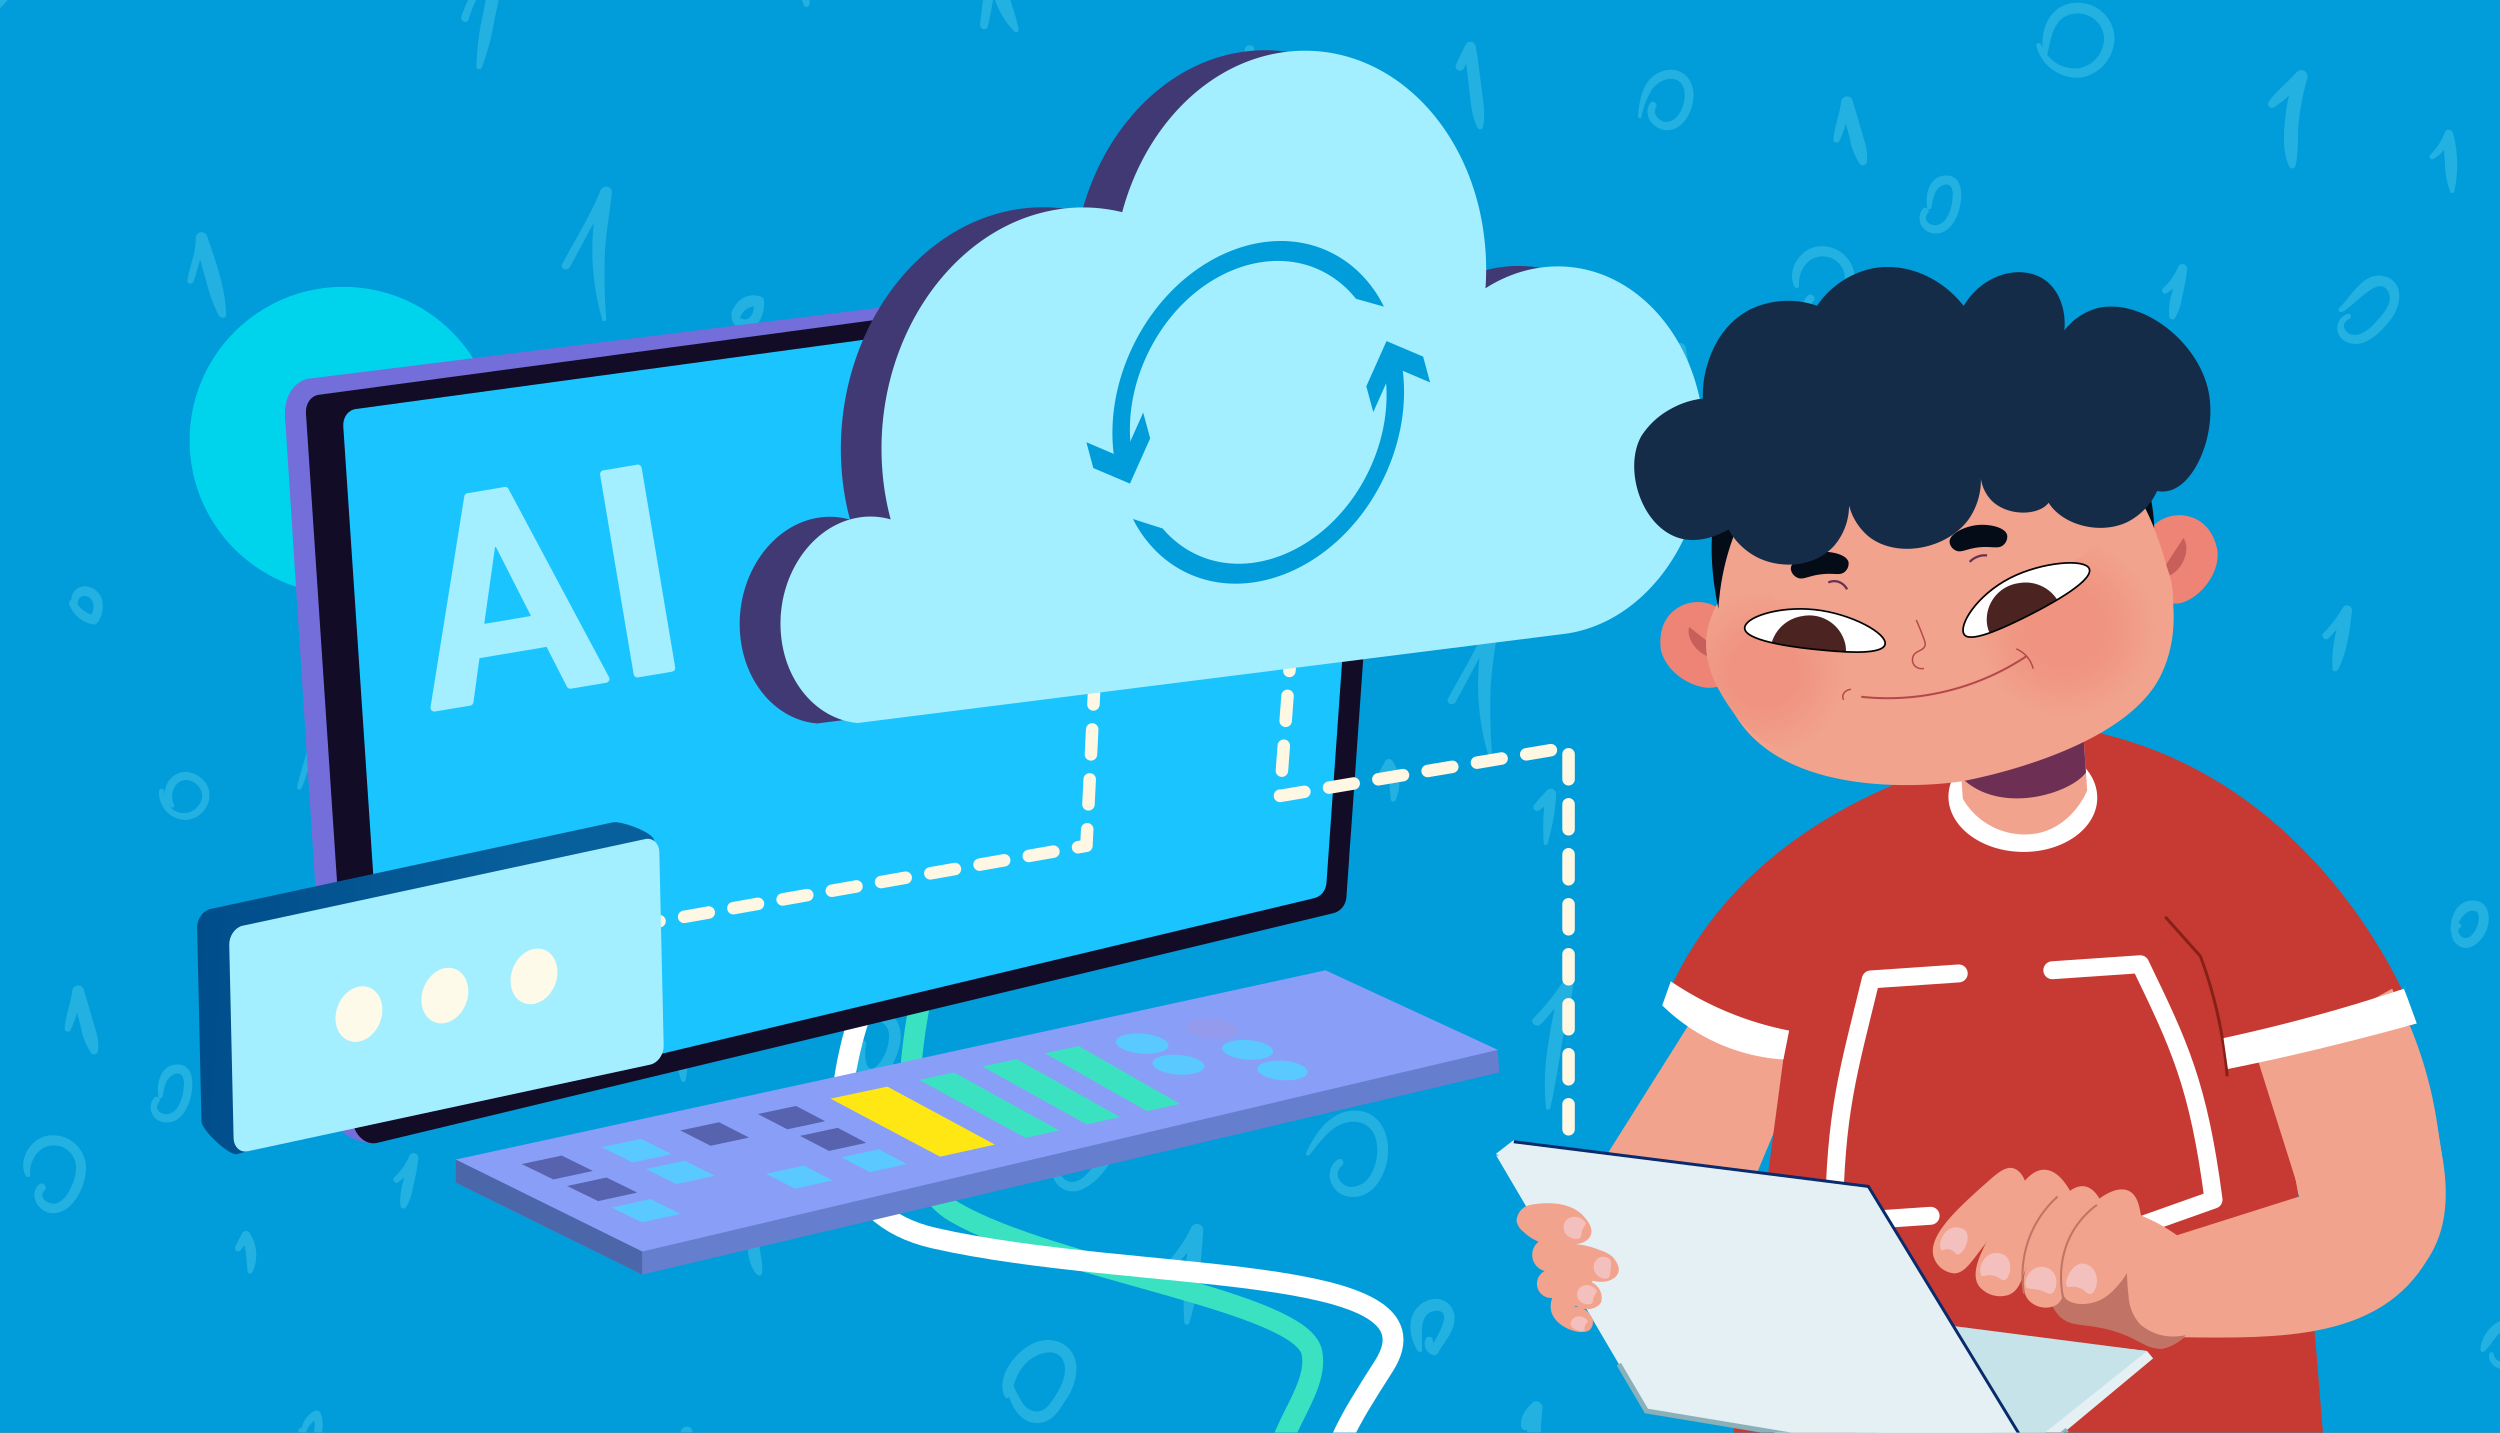 <svg width="356" height="204" fill="none" xmlns="http://www.w3.org/2000/svg"><rect width="100%" height="100%" fill="#333333" stroke="none"/><g clip-path="url(#a)"><path fill="#009DDA" d="M0 0h356v204H0z"/><g clip-path="url(#b)" fill="#B0FFFF"><g opacity=".2"><path d="M326.972 10.332c-1.245 1.448-2.828 2.603-3.908 4.178a.555.555 0 0 0-.097.36.567.567 0 0 0 .157.337c.09.09.21.143.338.158a.56.56 0 0 0 .36-.098 13.975 13.975 0 0 0 2.13-1.672 28.062 28.062 0 0 0-.585 3.72c-.195 2.048-.293 4.493.615 6.39a.474.474 0 0 0 .9-.135c.458-1.92.263-4.05.443-6.023a36.41 36.41 0 0 1 1.215-6.337.91.91 0 0 0-1.035-1.208.933.933 0 0 0-.541.33h.008zM265.065 18.628c-.412-1.47-.84-2.94-1.29-4.388-.27-.833-1.523-.555-1.605.232-.21 1.83-.953 3.57-1.088 5.408a.42.42 0 0 0 .098.263c.06.075.142.127.24.15a.524.524 0 0 0 .285-.015.462.462 0 0 0 .217-.18c.383-.81.69-1.65.93-2.505.165.652.345 1.305.518 1.95.225 1.357.72 2.647 1.463 3.802a.61.61 0 0 0 .27.18c.105.03.217.03.322 0a.541.541 0 0 0 .27-.172.553.553 0 0 0 .135-.293c.233-1.53-.352-3-.75-4.432h-.015zM140.516 115.801c-.413-1.462-.84-2.94-1.29-4.387-.27-.833-1.523-.548-1.605.232-.21 1.83-.953 3.57-1.088 5.408a.42.42 0 0 0 .098.262c.06.075.142.128.24.158a.529.529 0 0 0 .285-.015.467.467 0 0 0 .217-.18c.383-.81.69-1.65.93-2.505.165.645.345 1.297.518 1.935.225 1.357.72 2.647 1.463 3.802a.578.578 0 0 0 .262.18.58.58 0 0 0 .593-.172.53.53 0 0 0 .135-.293c.232-1.53-.353-2.992-.75-4.432l-.008.007zM-1.381-9.813a4.984 4.984 0 0 0-3.855.39 4.833 4.833 0 0 0-1.508 1.275 4.84 4.84 0 0 0-.892 1.762c-.068.278.352.353.457.12a4.28 4.28 0 0 1 2.4-2.302 4.389 4.389 0 0 1 1.673-.285c.57.015 1.132.15 1.65.382a5.017 5.017 0 0 1 2.25 6.105C.022-.288-2.709 2.232-5.124 1.414c-2.82-.967-2.512-4.53-2.872-6.87a.361.361 0 0 0-.113-.21.346.346 0 0 0-.45 0 .324.324 0 0 0-.112.21c-.578 3.023.187 7.695 3.907 8.273 3.15.495 6.323-2.415 7.096-5.288.772-2.872-.713-6.382-3.72-7.335l.007-.008zM349.338 19.01c-.143-.54-.99-.787-1.208-.142a8.754 8.754 0 0 1-2.092 3.21c-.24.277.135.757.45.577a5.78 5.78 0 0 0 1.545-1.312c0 .645.09 1.297.127 1.92.015 1.38.27 2.752.75 4.042.098.226.503.263.57 0 .608-2.737.555-5.58-.15-8.295h.008zM301.074 4.887a5.243 5.243 0 0 0-1.98-3.413 5.205 5.205 0 0 0-3.803-1.05c-3.255.315-4.643 3.435-4.425 6.368a5.037 5.037 0 0 1-.225-.465c-.15-.36-.765-.202-.668.195a5.972 5.972 0 0 0 2.415 3.48 6.005 6.005 0 0 0 4.111 1.013 5.727 5.727 0 0 0 3.45-2.19 5.726 5.726 0 0 0 1.125-3.93v-.008zm-5.018 4.815a4.903 4.903 0 0 1-2.558-.352 4.91 4.91 0 0 1-2.017-1.605.379.379 0 0 0 .082-.075c.488-2.198.833-5.22 3.585-5.678a3.757 3.757 0 0 1 2.956.653c.42.307.772.697 1.035 1.147.262.45.427.953.48 1.47a4.363 4.363 0 0 1-.953 2.88 4.35 4.35 0 0 1-2.595 1.568h-.015v-.008zM210.966 12.552c-.263-1.987-.45-4.005-.84-5.977a.827.827 0 0 0-.225-.42.782.782 0 0 0-.435-.203.77.77 0 0 0-.465.098.717.717 0 0 0-.315.352c-.443.953-.953 1.86-1.358 2.835-.315.743.833 1.193 1.155.465.098-.217.21-.442.315-.66.128 1.26.293 2.505.435 3.765.21 1.815.33 3.736 1.155 5.393a.42.42 0 0 0 .18.18.485.485 0 0 0 .255.045.455.455 0 0 0 .233-.113.44.44 0 0 0 .12-.225c.382-1.814.022-3.742-.21-5.542v.007zM304.336 70.657a.71.71 0 0 0-.112-.457.762.762 0 0 0-.36-.308.784.784 0 0 0-.473-.03.78.78 0 0 0-.397.255c-.653.653-1.26 1.35-1.83 2.07a.528.528 0 0 0-.105.353.49.49 0 0 0 .157.33.519.519 0 0 0 .69.037c.248-.165.488-.352.72-.532a36.178 36.178 0 0 0-.067 5.257c.007.06.037.12.09.158a.363.363 0 0 0 .165.075c.06 0 .12 0 .18-.038a.304.304 0 0 0 .12-.135 32.94 32.94 0 0 0 1.237-7.035h-.015zM221.609 113.139a.71.71 0 0 0-.113-.458.756.756 0 0 0-.36-.307.777.777 0 0 0-.472-.03.775.775 0 0 0-.398.255 22.461 22.461 0 0 0-1.822 2.062.51.51 0 0 0-.09.345c.007.12.067.233.15.323.09.082.202.142.322.15a.52.52 0 0 0 .345-.098c.248-.165.488-.352.72-.532a35.204 35.204 0 0 0-.06 5.257.276.276 0 0 0 .248.24c.06 0 .12 0 .18-.037a.306.306 0 0 0 .12-.135 33.432 33.432 0 0 0 1.23-7.035zM346.578 164.395c-.09-.982-.428-1.927-.518-2.917 0-1.058.098-2.108.3-3.143a.665.665 0 0 0-.097-.397.678.678 0 0 0-.315-.263.714.714 0 0 0-.413-.03.67.67 0 0 0-.345.225c-.15.21-.277.435-.382.675a8.717 8.717 0 0 1-2.805 2.505c-.48.293 0 1.103.502.833a9.303 9.303 0 0 0 1.845-1.305 4.802 4.802 0 0 0 .338 2.272c.292.72.75 1.358 1.335 1.868.052.037.12.052.187.052a.327.327 0 0 0 .188-.052.312.312 0 0 0 .135-.143.332.332 0 0 0 .037-.187l.008.007zM153.281 194.532c-.337-3.345-3.622-4.568-6.45-3.09-2.347 1.23-5.017 4.635-3.772 7.417.03.06.075.113.127.15a.41.41 0 0 0 .18.068c.068 0 .135 0 .195-.03a.414.414 0 0 0 .158-.12c.645 2.212 2.452 4.29 4.92 3.577 1.5-.427 2.385-1.95 3.142-3.187a7.845 7.845 0 0 0 1.5-4.8v.015zm-3.922 5.542c-1.08 1.343-2.663 1.17-3.675-.172a17.822 17.822 0 0 1-1.35-2.543 7.7 7.7 0 0 1 1.725-3.225c1.582-1.597 5.092-2.7 5.565.465.24 1.92-1.155 4.035-2.265 5.475zM287.378 48.899a.564.564 0 0 0-.255-.18c-.097-.038-.202-.053-.307-.038a.607.607 0 0 0-.473.367c-.337.623-.697 1.246-.982 1.898a.498.498 0 0 0-.015.33.495.495 0 0 0 .21.255c.097.053.21.075.322.053a.466.466 0 0 0 .278-.18c.165-.218.33-.443.487-.668.113.383.195.773.248 1.17.12.833.12 1.673.24 2.558a.345.345 0 0 0 .112.195c.06.052.128.082.203.097.075.008.157 0 .225-.045a.416.416 0 0 0 .157-.165c.42-.9.593-1.89.518-2.88a5.769 5.769 0 0 0-.968-2.76V48.9zM198.245 108.293a.595.595 0 0 0-.247-.18.619.619 0 0 0-.308-.03.575.575 0 0 0-.285.12.638.638 0 0 0-.187.24c-.338.623-.698 1.245-.99 1.898a.468.468 0 0 0-.038.36c.038.12.12.225.233.285.112.06.24.075.36.038a.488.488 0 0 0 .285-.233c.18-.217.337-.442.495-.668.112.383.195.773.247 1.171.12.832.113 1.71.24 2.557.015.075.053.15.105.203.053.052.128.09.203.097.075.008.157 0 .225-.045a.338.338 0 0 0 .15-.172c.412-.9.585-1.898.502-2.888a5.68 5.68 0 0 0-.99-2.753zM277.125 24.995c-2.37 0-3.022 2.655-2.692 4.56.037.27.48.36.562.068.248-.885.278-1.935.915-2.678.405-.457 1.29-1.035 1.883-.39.262.458.352.998.24 1.523a6.053 6.053 0 0 1-.893 3.067c-.157.24-.367.45-.615.6-.24.158-.517.263-.802.308-.99.128-2.01-.787-1.178-1.747.39-.458-.352-1.006-.742-.563a2.188 2.188 0 0 0-.443 1.02 2.12 2.12 0 0 0 .128 1.103c.135.352.367.66.66.892.292.233.645.39 1.02.45 2.46.39 3.66-2.22 3.997-4.177.278-1.613.165-4.05-2.032-4.043l-.008.007zM241.154 13.512c0-2.437-1.935-4.177-4.365-3.39-2.745.833-3.345 3.923-3.54 6.428 0 .27.413.412.488.127.255-1.417.78-2.775 1.552-3.997.788-1.043 2.565-2.018 3.818-1.08 1.245.937.832 3.345.075 4.485a2.358 2.358 0 0 1-2.055 1.29c-.885-.12-1.868-1.177-1.32-2.07.33-.54-.443-1.148-.84-.6-1.088 1.673.427 3.758 2.295 3.825 2.557.09 3.9-2.903 3.892-5.025v.007zM339.76 39.418c-3.053-1.02-4.905 2.738-6.63 4.418a.333.333 0 0 0-.09.45.324.324 0 0 0 .195.15.35.35 0 0 0 .247-.022c1.635-.563 5.468-5.85 6.69-2.633.57 1.53-.93 3.068-1.882 4.088a5.868 5.868 0 0 1-1.995 1.612 2.35 2.35 0 0 1-1.748.075c-1.042-.825-1.042-1.545 0-2.152.39-.128.21-.833-.202-.705a2.072 2.072 0 0 0-1.035.667c-.27.323-.435.72-.48 1.133-.045.42.037.84.24 1.207.202.368.502.675.877.863 2.55 1.47 5.153-1.32 6.54-3.15 1.388-1.83 1.973-5.078-.727-6.016v.015zM293.041 105.226c-3.053-1.02-4.905 2.737-6.645 4.417a.392.392 0 0 0-.135.21.362.362 0 0 0 .045.248.325.325 0 0 0 .195.15.351.351 0 0 0 .247-.023c1.673-.562 5.483-5.85 6.69-2.632.57 1.53-.93 3.067-1.882 4.088a6.036 6.036 0 0 1-1.995 1.612 2.344 2.344 0 0 1-1.748.075c-1.042-.832-1.042-1.552 0-2.152.398-.128.203-.796-.202-.706a2.073 2.073 0 0 0-1.035.668c-.27.323-.443.72-.48 1.133-.045.42.037.84.24 1.207.202.368.502.675.877.87 2.55 1.47 5.145-1.32 6.54-3.15 1.395-1.83 1.996-5.108-.72-6.015h.008zM311.439 38.33a.662.662 0 0 0-.12-.442.704.704 0 0 0-.375-.262.663.663 0 0 0-.45.045.641.641 0 0 0-.315.33 8.948 8.948 0 0 1-2.138 3.022c-.405.39.083 1.05.555.705.293-.21.57-.435.84-.682-.045.172-.075.352-.112.517a8.954 8.954 0 0 0-.413 3.563.43.43 0 0 0 .113.225c.06.06.135.105.217.128a.437.437 0 0 0 .458-.15 8.049 8.049 0 0 0 1.027-3.06c.338-1.29.578-2.61.72-3.938h-.007zM334.922 86.955a.73.73 0 0 0-.135-.465.693.693 0 0 0-.397-.27.756.756 0 0 0-.48.045.72.72 0 0 0-.338.345 18.465 18.465 0 0 1-2.745 3.585c-.382.428.308 1.11.72.713.413-.398.833-.833 1.193-1.26a18.007 18.007 0 0 0-.593 5.588c0 .45.623.427.788.097 1.297-2.438 1.695-5.715 1.987-8.385v.007zM114.933-5.71c-.308-2.258-.578-4.523-1.02-6.751a.83.83 0 0 0-.713-.608.82.82 0 0 0-.48.083.846.846 0 0 0-.352.337c-.84 1.845-2.4 3.346-3.293 5.25a.355.355 0 0 0-.007.263.4.4 0 0 0 .165.203c.075.045.172.06.255.037a.33.33 0 0 0 .217-.142 32.951 32.951 0 0 1 2.753-3.683c.187 1.77.442 3.54.675 5.303a21.6 21.6 0 0 0 1.335 6.157c.037.083.097.15.18.195a.4.4 0 0 0 .262.045.39.39 0 0 0 .233-.12.486.486 0 0 0 .12-.24 21.925 21.925 0 0 0-.345-6.337l.015.007zM264.112 39.418a4.658 4.658 0 0 0-1.83-3.39 4.622 4.622 0 0 0-1.777-.84 4.728 4.728 0 0 0-1.973-.037c-2.347.525-4.102 3.345-3.015 5.655.143.285.668.27.668-.098a4.12 4.12 0 0 1 .292-1.95 4.152 4.152 0 0 1 1.155-1.597 3.187 3.187 0 0 1 2.31-.63 3.13 3.13 0 0 1 2.085 1.177c1.23 1.493.585 3.66-.247 5.19a3.97 3.97 0 0 1-1.673 1.8c-1.012.443-3.03-.63-1.83-1.86.435-.45-.337-1.222-.832-.78-1.673 1.59.052 4.26 2.182 4.103 2.948-.24 4.613-4.305 4.493-6.735l-.008-.008zM66.166 58.401a4.66 4.66 0 0 0-1.83-3.39 4.624 4.624 0 0 0-1.777-.84 4.725 4.725 0 0 0-1.973-.037c-2.348.525-4.103 3.345-3.015 5.655.142.285.667.27.667-.097a4.119 4.119 0 0 1 .293-1.95 4.208 4.208 0 0 1 1.155-1.598 3.149 3.149 0 0 1 4.388.555c1.23 1.492.585 3.653-.248 5.183a3.983 3.983 0 0 1-1.672 1.807c-1.013.435-3.03-.637-1.83-1.875.434-.45-.346-1.215-.795-.765-1.673 1.59.052 4.26 2.182 4.095 2.903-.217 4.568-4.275 4.448-6.735l.007-.008zM29.73 112.411c-.578-1.935-3.03-3.18-4.83-2.047-.503.33-.9.795-1.148 1.342a3.19 3.19 0 0 0-.262 1.748 3.065 3.065 0 0 1-.083-.698c0-.487-.75-.585-.757-.082a3.874 3.874 0 0 0 1.005 2.827c.345.383.765.683 1.23.9.465.218.975.338 1.485.353a3.567 3.567 0 0 0 2.715-1.373c.322-.412.547-.9.66-1.41a3.648 3.648 0 0 0-.008-1.56h-.007zm-3.195 3.345a2.527 2.527 0 0 1-2.445-1.057c.082.09.172.165.27.24.052.037.112.06.172.06.06 0 .12-.023.173-.06a.294.294 0 0 0 .097-.15.298.298 0 0 0-.015-.18 2.668 2.668 0 0 1-.24-1.613c.09-.547.353-1.057.743-1.455 1.087-1.005 2.827-.24 3.345 1.02.577 1.44-.668 2.97-2.063 3.21l-.022-.015h-.015zM145.061 4.175c-.39-2.018-1.2-3.938-1.672-5.926a32.685 32.685 0 0 1-.84-6.21c-.06-1.05-1.89-1.042-1.883 0v1.275c-.12 3.42-.788 6.825-1.103 10.223-.06.6.923.923 1.088.278.353-1.486.638-2.993.833-4.516a11.888 11.888 0 0 0 2.985 5.213c.232.233.645-.052.585-.345l.007.008zM274.838 91.028a2.476 2.476 0 0 0-1.343-.03 2.486 2.486 0 0 0-1.162.667c-1.005 1.05-.728 2.738-1.793 3.735-.285.27 0 .833.375.623.098-.045.195-.097.285-.157-.42 1.732-.562 4.515 1.673 5.01 2.505.592 3.87-2.655 4.395-4.523.592-2.115.015-4.74-2.423-5.34l-.007.015zm-.788 8.003c-1.807 1.447-1.672-2.108-1.507-3.023.112-.503-.308-.743-.705-.698.24-.345.45-.705.607-1.095.353-.735.72-1.785 1.733-1.672.465.112.877.375 1.17.742.292.375.45.833.45 1.313a6.3 6.3 0 0 1-1.755 4.425l.007.008zM192.418 32.728a.496.496 0 0 0-.285-.172.5.5 0 0 0-.33.03.486.486 0 0 0-.248.225.552.552 0 0 0-.067.33 3.37 3.37 0 0 1-.51 1.852c-.248.42.315.833.615.465.172-.247.322-.502.45-.78.157.585.262 1.178.337 1.77a.336.336 0 0 0 .105.188c.053.052.12.082.195.09.075.007.15 0 .21-.045a.321.321 0 0 0 .143-.158c.21-.637.262-1.312.15-1.972a4.186 4.186 0 0 0-.773-1.823h.008zM91.382 115.044c.052-2.708-.608-5.34-.833-8.041a81.57 81.57 0 0 1-.075-8.88c0-1.17-1.807-1.395-1.83-.21-.127.758-.21 1.53-.27 2.303a34.7 34.7 0 0 1-2.46 6.847c-.36.833.9 1.313 1.268.518.42-.975.787-1.973 1.102-2.985 0 .72.068 1.417.12 2.122.218 2.896.488 5.918 1.898 8.491.247.42 1.065.442 1.08-.165zM32.175 44.819c0-3.63-1.462-7.613-2.625-11.033a.827.827 0 0 0-.33-.555.854.854 0 0 0-1.185.172.822.822 0 0 0-.157.63c0 1.995-.886 3.968-1.208 5.94a.42.42 0 0 0 .097.263c.06.075.143.127.24.15a.524.524 0 0 0 .285-.015.465.465 0 0 0 .218-.18c.405-1.028.667-2.138.99-3.225.262.982.525 1.965.84 2.932a22.067 22.067 0 0 0 1.823 5.063c.247.375 1.027.428 1.02-.142h-.008zM71.784-5.29a.674.674 0 0 0-.098-.42.719.719 0 0 0-.33-.286.719.719 0 0 0-.435-.03.737.737 0 0 0-.367.233A22.617 22.617 0 0 0 65.7 2.36c-.202.675.84 1.095 1.02.42a17.09 17.09 0 0 1 3.038-5.85c-.345 1.56-.593 3.164-.9 4.71a39.541 39.541 0 0 0-1.02 7.785.392.392 0 0 0 .075.27.395.395 0 0 0 .232.157.4.4 0 0 0 .465-.232 37.165 37.165 0 0 0 1.86-7.125 59.633 59.633 0 0 0 1.32-7.786h-.007zM86.334 45.501a79.92 79.92 0 0 1-.202-9.285c.135-2.97.675-5.85 1.005-8.776a.863.863 0 0 0-.158-.54.803.803 0 0 0-.465-.315.857.857 0 0 0-.562.053.867.867 0 0 0-.405.397c-1.478 3.645-3.638 7.096-5.49 10.56-.368.676.727 1.096 1.095.443 1.147-2.062 2.235-4.177 3.405-6.307-.503 4.65-.09 9.36 1.222 13.853.03.052.075.105.128.127.052.03.12.038.18.03a.29.29 0 0 0 .165-.082.268.268 0 0 0 .082-.165v.007zM14.542 85.418a2.718 2.718 0 0 0-2.175-1.913 1.951 1.951 0 0 0-1.26.248c-.375.225-.668.57-.825.982-.075.21-.113.435-.12.66a.602.602 0 0 0-.278.285.557.557 0 0 0-.03.398 4.566 4.566 0 0 0 1.335 1.875c.6.495 1.32.832 2.085.967a.623.623 0 0 0 .593-.255c.345-.457.585-.982.697-1.545a3.918 3.918 0 0 0-.03-1.695l.008-.007zm-2.033-.45c1.005.495.93 1.672.518 2.55a3.914 3.914 0 0 1-1.898-1.35 1.013 1.013 0 0 1-.03-.578c.053-.187.158-.36.308-.495.15-.127.337-.21.532-.232a.945.945 0 0 1 .57.112v-.007zM45.623 201.177a.602.602 0 0 0-.315-.293.606.606 0 0 0-.428 0 3.433 3.433 0 0 0-1.905 2.453.42.42 0 0 0-.285.052.4.4 0 0 0-.18.233 3.178 3.178 0 0 0 1.17 3.12c.098.075.21.113.338.113.127 0 .24-.038.337-.113a5.247 5.247 0 0 0 1.463-2.603 5.302 5.302 0 0 0-.18-2.977l-.015.015zm-1.673 4.38a2.195 2.195 0 0 1-.502-.75v-.067c.03-.481.165-.946.39-1.366.225-.42.532-.795.915-1.087.105.57.082 1.155-.053 1.725a4.047 4.047 0 0 1-.75 1.553v-.008zM177.26 7.01c0 .135-.06.277-.09.412a9.324 9.324 0 0 1-3.45 4.665c-.315.24 0 .833.367.615a9.42 9.42 0 0 0 2.445-2.077 31.842 31.842 0 0 0-.487 4.77c0 .292.412.442.525.135a41.581 41.581 0 0 0 2.032-8.355c.143-.87-1.185-1.013-1.35-.158l.008-.007zM44.513 73.717c-4.478-1.387-7.193 6.63-3.038 8.13 0 .015 0 .03.015.045.008.015.023.023.038.03 2.123.96 3.93-.93 4.523-2.82.592-1.89.862-4.642-1.538-5.392v.007zm1.005 4.845c-.322 1.725-1.538 3.788-3.495 3.345a.28.28 0 0 0 .09-.097.247.247 0 0 0 .03-.128.353.353 0 0 0-.03-.127.28.28 0 0 0-.09-.098c-1.89-1.77-1.628-6.495 1.537-6.682 2.243-.165 2.25 2.25 1.958 3.795v-.008zM180.942 95.64c-4.47-1.387-7.185 6.631-3.03 8.131v.045c.008.015.023.022.038.03 2.122.96 3.93-.93 4.53-2.828.6-1.897.855-4.635-1.545-5.385l.007.008zm1.013 4.838c-.33 1.718-1.545 3.788-3.495 3.345a.255.255 0 0 0 .12-.225.248.248 0 0 0-.03-.127.292.292 0 0 0-.09-.098c-1.898-1.77-1.635-6.495 1.537-6.683 2.235-.157 2.25 2.258 1.98 3.796h-.022v-.008zM47.303 116.836c-.42-1.86-1.005-3.675-1.395-5.542a32.698 32.698 0 0 1-.638-5.731c0-.75-1.162-.66-1.282 0-.36 2.205-1.23 4.328-1.673 6.526-.075.36.488.487.623.157.45-1.065.795-2.175 1.147-3.278a16.445 16.445 0 0 0 2.708 8.071.28.28 0 0 0 .15.09c.06.015.12.007.18-.015a.283.283 0 0 0 .135-.113.345.345 0 0 0 .045-.172v.007zM81.684 126.549c-.42-1.853-1.005-3.675-1.402-5.543a32.687 32.687 0 0 1-.638-5.73c0-.75-1.162-.66-1.267 0-.36 2.205-1.238 4.32-1.673 6.518-.075.36.48.487.623.157.442-1.065.787-2.175 1.14-3.27a16.468 16.468 0 0 0 2.707 8.063.293.293 0 0 0 .473-.022.287.287 0 0 0 .045-.173h-.008z"/></g><g opacity=".2"><path d="M258.082 201.469c-1.245 1.448-2.827 2.603-3.907 4.178a.562.562 0 0 0-.098.36.568.568 0 0 0 .158.338c.09.09.21.142.337.157a.554.554 0 0 0 .36-.097 13.991 13.991 0 0 0 2.13-1.673 28.418 28.418 0 0 0-.585 3.72c-.195 2.048-.292 4.493.615 6.39.045.09.113.173.203.218.09.045.195.067.292.052a.465.465 0 0 0 .27-.135.465.465 0 0 0 .135-.27c.458-1.92.263-4.05.443-6.022a36.405 36.405 0 0 1 1.215-6.338.91.91 0 0 0-1.035-1.208.933.933 0 0 0-.54.33h.007zM193.453 158.178c-3.705-.368-6.105 2.992-7.433 5.955a.317.317 0 0 0-.03.218.285.285 0 0 0 .135.172.312.312 0 0 0 .218.03.278.278 0 0 0 .172-.135c1.29-1.56 2.513-3.443 4.41-4.29 2.13-.945 4.425-.225 5.018 2.167a6.864 6.864 0 0 1-.795 5.056c-.27.487-.66.892-1.133 1.185a3.315 3.315 0 0 1-1.56.487c-1.545 0-2.767-1.912-1.32-3.067a.518.518 0 0 0 .165-.353.535.535 0 0 0-.112-.367.54.54 0 0 0-.33-.195.471.471 0 0 0-.375.082c-2.153 1.59-1.005 4.853 1.485 5.265 3.307.555 5.235-2.722 5.632-5.542.398-2.821-.802-6.346-4.132-6.668h-.015zM99.835 208.047c-.413-1.47-.84-2.94-1.29-4.388-.27-.832-1.523-.555-1.605.233-.21 1.83-.953 3.57-1.088 5.408a.42.42 0 0 0 .098.262c.06.075.142.128.24.15a.52.52 0 0 0 .285-.015.459.459 0 0 0 .217-.18c.383-.81.69-1.65.93-2.505.165.653.345 1.305.518 1.95a10.06 10.06 0 0 0 1.462 3.803.622.622 0 0 0 .27.18.59.59 0 0 0 .323 0 .543.543 0 0 0 .27-.173.55.55 0 0 0 .135-.292c.232-1.53-.353-3-.75-4.433h-.015zM124.751 52.094a4.984 4.984 0 0 0-3.856.39 4.825 4.825 0 0 0-1.507 1.275 4.84 4.84 0 0 0-.893 1.763c-.067.277.353.352.458.12.225-.526.555-.998.967-1.396.413-.397.9-.705 1.433-.907a4.393 4.393 0 0 1 1.673-.285c.57.015 1.132.15 1.65.382a5.012 5.012 0 0 1 2.25 6.105c-.773 2.078-3.503 4.598-5.918 3.78-2.82-.967-2.513-4.53-2.873-6.87a.36.36 0 0 0-.112-.21.347.347 0 0 0-.45 0 .327.327 0 0 0-.113.21c-.577 3.023.188 7.696 3.908 8.273 3.15.495 6.323-2.415 7.095-5.287.773-2.873-.712-6.383-3.72-7.336l.008-.007zM219.434 207.275c-.12-2.25-.038-4.516.232-6.751.075-.69-.84-1.35-1.425-.795-1.012.983-1.8 1.965-1.62 3.45.015.09.053.173.113.24a.584.584 0 0 0 .472.233c.09 0 .18-.023.263-.06-.33 3.383-.128 7.133 1.672 9.765.045.053.105.09.165.113a.32.32 0 0 0 .203 0 .323.323 0 0 0 .172-.105.414.414 0 0 0 .09-.18 32.39 32.39 0 0 0-.33-5.91h-.007zM108.153 177.341c-.113-1.673.315-3.203.337-4.823 0-.585-.84-.907-1.065-.277v.06c-.195.382-.352.78-.48 1.185-.54 1.237-1.192 2.437-1.8 3.645-.187.36.383.578.57.233l.773-1.403c-.173 2.108.165 4.335 1.305 5.543.052.06.12.105.187.127a.402.402 0 0 0 .233 0 .42.42 0 0 0 .292-.337c.188-1.305-.27-2.648-.352-3.96v.007zM352.045 128.222c-2.265.067-3.187 2.437-3.06 4.402 0 .045.008.083.03.12a.259.259 0 0 0 .09.09c0 .36.09.72.255 1.035.173.315.42.593.72.788 1.74 1.102 3.488-.833 4.05-2.333.638-1.732.218-4.17-2.085-4.102zm.833 3.292c-.218.788-.758 1.898-1.673 2.063-.727.135-1.605-1.058-.832-1.53.3-.188.037-.6-.263-.563a3.11 3.11 0 0 1 1.163-1.53 1.314 1.314 0 0 1 1.395-.12c.457.36.315 1.185.195 1.673h.015v.007zM256.605 124.989c-3.053-1.02-4.905 2.738-6.645 4.418a.385.385 0 0 0-.135.21.36.36 0 0 0 .045.247.322.322 0 0 0 .195.15.35.35 0 0 0 .247-.022c1.673-.563 5.483-5.851 6.69-2.633.57 1.53-.93 3.068-1.882 4.088a6.036 6.036 0 0 1-1.995 1.612 2.344 2.344 0 0 1-1.748.075c-1.042-.832-1.042-1.552 0-2.152.398-.128.203-.795-.202-.705a2.071 2.071 0 0 0-1.035.667c-.27.323-.443.72-.48 1.133-.045.42.037.84.24 1.207.202.368.502.675.877.87 2.55 1.47 5.145-1.32 6.54-3.15 1.395-1.83 1.995-5.107-.72-6.015h.008zM241.064 56.197c-.307-2.258-.577-4.523-1.02-6.75a.836.836 0 0 0-.712-.608.82.82 0 0 0-.48.082.854.854 0 0 0-.353.338c-.84 1.845-2.4 3.345-3.292 5.25a.35.35 0 0 0-.008.263.4.4 0 0 0 .165.202.34.34 0 0 0 .255.038.334.334 0 0 0 .218-.143 32.824 32.824 0 0 1 2.752-3.683c.188 1.77.443 3.54.675 5.303a21.667 21.667 0 0 0 1.335 6.158.417.417 0 0 0 .443.24.388.388 0 0 0 .232-.12.487.487 0 0 0 .12-.24 21.925 21.925 0 0 0-.345-6.338l.015.008zM159.237 159.79c-.938-3.135-4.875-3.907-7.531-2.422-3.21 1.807-3.615 6.165-1.822 9.105a2.546 2.546 0 0 0 .442 1.875 2.942 2.942 0 0 0 3.796.983c3.075-1.313 6.09-6.241 5.107-9.541h.008zm-2.835 5.303c-.54.885-1.2 1.68-1.958 2.385-.255.27-.562.488-.908.63-.345.143-.712.21-1.087.203-.743-.09-2.175-1.253-1.035-2.138a.583.583 0 0 0 .097-.817.603.603 0 0 0-.39-.218.587.587 0 0 0-.427.12l-.098.068a7.561 7.561 0 0 1 .705-5.176 3.957 3.957 0 0 1 2.228-1.687 3.98 3.98 0 0 1 2.79.187c2.648 1.365 1.275 4.605.083 6.443zM171.35 175.248a.924.924 0 0 0-.165-.592.945.945 0 0 0-.51-.353.922.922 0 0 0-.615.06.924.924 0 0 0-.436.443 18.734 18.734 0 0 1-2.902 4.403c-.413.502.352 1.275.832.832a22.787 22.787 0 0 0 1.523-1.672c-.51 3.3-.653 6.637-.428 9.967.015.075.053.15.105.203.053.052.128.09.203.097.075.008.157 0 .225-.045a.374.374 0 0 0 .15-.172c1.328-4.155 1.733-8.888 2.01-13.178l.008.007zM192.298 120.309a4.66 4.66 0 0 0-1.83-3.39 4.626 4.626 0 0 0-1.778-.84 4.732 4.732 0 0 0-1.972-.038c-2.348.525-4.103 3.345-3.016 5.655.143.285.668.27.668-.097a4.118 4.118 0 0 1 .293-1.95 4.21 4.21 0 0 1 1.155-1.598 3.15 3.15 0 0 1 4.387.555c1.23 1.493.585 3.653-.247 5.183a3.991 3.991 0 0 1-1.673 1.808c-1.012.435-3.03-.638-1.83-1.876.435-.45-.345-1.215-.795-.765-1.673 1.591.053 4.261 2.183 4.096 2.902-.218 4.567-4.276 4.447-6.736l.008-.007zM207.126 187.721a2.677 2.677 0 0 0-.675-1.867 2.717 2.717 0 0 0-1.778-.893 3.644 3.644 0 0 0-1.95.495 3.677 3.677 0 0 0-1.395 1.455c-.892 1.673-.427 3.818.503 5.393.157.27.66.293.675-.097.067-1.673-.653-5.348 1.935-5.536 2.362-.165.66 2.88-.293 4.561l-.12-.225a.5.5 0 0 0-.037-.375.54.54 0 0 0-.278-.255.532.532 0 0 0-.66.232c-.105.21-.165.443-.18.683-.007.24.03.472.12.697.09.218.225.42.398.585a1.6 1.6 0 0 0 .6.368c.157.067.33.067.487 0a.625.625 0 0 0 .345-.345c.833-1.59 2.318-2.933 2.295-4.883l.008.007zM239.527 169.398a34.304 34.304 0 0 1-6.375 7.936c-.57.54.172 1.522.78.975 1.252-1.163 2.4-2.386 3.51-3.638a22.136 22.136 0 0 0-.833 9.368c.06.375.675.502.788.09.6-2.205.937-4.485 1.477-6.683.608-2.505 1.47-4.898 2.303-7.343a.93.93 0 0 0-.045-.637.89.89 0 0 0-.458-.45.908.908 0 0 0-.645-.03.881.881 0 0 0-.495.405l-.007.007zM158.307 106.733c0-3.63-1.463-7.612-2.625-11.033a.827.827 0 0 0-.33-.555.854.854 0 0 0-1.185.173.824.824 0 0 0-.158.63c0 1.995-.885 3.968-1.207 5.94a.42.42 0 0 0 .097.263c.06.075.143.127.24.15a.528.528 0 0 0 .285-.015.474.474 0 0 0 .218-.18c.405-1.028.667-2.138.99-3.225.262.982.525 1.965.84 2.932a22.047 22.047 0 0 0 1.822 5.063c.248.375 1.028.427 1.02-.143h-.007zM360.491 189.784c-.353-1.598-2.22-2.265-3.683-1.98a5.007 5.007 0 0 0-3.6 4.335.296.296 0 0 0 .037.195c.03.06.075.113.135.143a.44.44 0 0 0 .195.045c.068 0 .135-.03.188-.075 1.335-1.11 2.325-4.178 4.613-3.128 1.395.637.51 2.198-.098 3.135-.315.6-.817 1.08-1.425 1.373a1.16 1.16 0 0 1-.555.097 1.236 1.236 0 0 1-.54-.15 1.24 1.24 0 0 1-.638-.885.327.327 0 0 0-.097-.232.347.347 0 0 0-.24-.098.33.33 0 0 0-.33.33c-.15 1.523 1.538 2.438 2.895 2.018 1.733-.533 3.555-3.308 3.165-5.123h-.022zM222.599 139.742a32.935 32.935 0 0 1-4.245 5.265c-.585.63.487 1.41 1.065.833.577-.578 1.327-1.47 1.965-2.22-.398 1.74-.675 3.525-.945 5.22a33.228 33.228 0 0 0-.27 8.963c.037.352.51.292.585 0 .667-2.91 1.132-5.851 1.59-8.768.457-2.918 1.282-5.798 1.672-8.715.075-.743-1.012-1.268-1.425-.585l.008.007zM326.732 173.471a92.727 92.727 0 0 1-4.5 8.205c-.353.615.705 1.223 1.08.615.277-.435.547-.885.84-1.327-.225.9-.435 1.807-.623 2.707a29.013 29.013 0 0 0-.495 10.546.377.377 0 0 0 .383.322c.097 0 .18-.03.247-.09a.396.396 0 0 0 .128-.232c.712-3.3 1.095-6.683 1.763-9.976a84.86 84.86 0 0 1 2.917-10.028.94.94 0 0 0 .008-.727.962.962 0 0 0-.51-.518.943.943 0 0 0-1.245.503h.007zM197.915 56.616a.673.673 0 0 0-.097-.42.719.719 0 0 0-.33-.285.719.719 0 0 0-.435-.03.739.739 0 0 0-.368.233 22.616 22.616 0 0 0-4.852 8.153c-.203.675.84 1.095 1.02.42a17.082 17.082 0 0 1 3.037-5.85c-.345 1.56-.592 3.165-.9 4.71a39.586 39.586 0 0 0-1.02 7.785.395.395 0 0 0 .075.27.397.397 0 0 0 .233.157.398.398 0 0 0 .465-.232 37.209 37.209 0 0 0 1.86-7.125 59.633 59.633 0 0 0 1.32-7.786h-.008zM212.466 107.408a79.91 79.91 0 0 1-.203-9.285c.135-2.97.675-5.85 1.005-8.775a.862.862 0 0 0-.157-.54.806.806 0 0 0-.465-.315.859.859 0 0 0-.563.052.867.867 0 0 0-.405.398c-1.477 3.645-3.637 7.095-5.49 10.56-.367.675.728 1.095 1.095.443 1.148-2.063 2.235-4.178 3.405-6.308-.502 4.65-.09 9.36 1.223 13.853a.3.3 0 0 0 .127.127c.053.03.12.038.18.03a.286.286 0 0 0 .165-.082.273.273 0 0 0 .083-.165v.007zM108.82 42.831a.815.815 0 0 0-.157-.36.7.7 0 0 0-.315-.232 3.019 3.019 0 0 0-1.838-.083 3.092 3.092 0 0 0-1.553.99c-.18.21-.322.443-.435.69a.236.236 0 0 0-.135.12 1.536 1.536 0 0 0-.18 1.223c0 .397.143.787.413 1.087.052.06.12.098.195.105.075.015.15 0 .225-.03.39.293.878.435 1.365.413 1.943-.165 2.46-2.333 2.408-3.908l.007-.015zm-2.22 2.505a1.12 1.12 0 0 1-.622.143 1.175 1.175 0 0 1-.608-.203c.12-.42.36-.788.698-1.073.345-.33.802-.525 1.282-.54a2.07 2.07 0 0 1-.172.923 2.01 2.01 0 0 1-.57.75h-.008zM161.224 48.321a2.968 2.968 0 0 0-1.477-.81 3.046 3.046 0 0 0-1.68.113 4.571 4.571 0 0 0-2.513 2.94.275.275 0 0 0 0 .172c.023.06.06.105.113.135.052.03.112.038.172.03a.24.24 0 0 0 .15-.09c.84-.93 2.693-2.932 4.14-1.725a1.515 1.515 0 0 1 .39 1.11 1.54 1.54 0 0 1-.157.578c-.09.18-.218.345-.375.472a7.14 7.14 0 0 1-2.513 1.47.394.394 0 0 0-.187.195.37.37 0 0 0-.015.27.382.382 0 0 0 .42.278c1.372-.293 2.797-.675 3.607-1.92.338-.473.51-1.043.495-1.628a2.634 2.634 0 0 0-.592-1.59h.022zM105.04 103.621c0-.518-.578-.998-1.043-.585a14.13 14.13 0 0 1-1.012.832.563.563 0 0 0-.18.308.558.558 0 0 0 .3.607.564.564 0 0 0 .352.045 52.862 52.862 0 0 0-.75 10.028.346.346 0 0 0 .068.24.315.315 0 0 0 .217.12.335.335 0 0 0 .24-.067.317.317 0 0 0 .12-.218 48.925 48.925 0 0 0 1.688-11.318v.008zM82.952 71.977c0-.585-.84-.585-1.065-.127-.675 1.492-1.47 2.925-2.235 4.38-.165.322.367.63.562.315.375-.6.735-1.2 1.103-1.8a20.81 20.81 0 0 0-.105 5.91.27.27 0 0 0 .097.157.28.28 0 0 0 .173.075c.06 0 .127 0 .18-.037a.318.318 0 0 0 .127-.135 24.555 24.555 0 0 0 1.163-8.753v.015zM13.184 145.225c-.412-1.47-.84-2.94-1.29-4.388-.27-.832-1.522-.555-1.605.233-.21 1.83-.952 3.57-1.087 5.407a.42.42 0 0 0 .097.263.43.43 0 0 0 .24.15.529.529 0 0 0 .285-.015.47.47 0 0 0 .218-.18c.382-.81.69-1.65.93-2.505.165.652.345 1.305.518 1.95.224 1.357.72 2.647 1.462 3.802a.605.605 0 0 0 .27.18.59.59 0 0 0 .322 0 .546.546 0 0 0 .27-.172.556.556 0 0 0 .136-.293c.232-1.53-.353-3-.75-4.432h-.015zM291.061 167.261c-.12-2.25-.038-4.515.232-6.751.075-.69-.84-1.35-1.425-.795-1.012.983-1.8 1.965-1.62 3.451.015.09.053.172.113.24a.581.581 0 0 0 .472.232c.09 0 .18-.022.263-.06-.33 3.383-.128 7.133 1.672 9.765.045.053.105.09.165.113a.32.32 0 0 0 .203 0 .323.323 0 0 0 .172-.105.414.414 0 0 0 .09-.18 32.39 32.39 0 0 0-.33-5.91h-.007zM97.457 145.607c-.142-.54-.99-.787-1.207-.142a8.763 8.763 0 0 1-2.093 3.21c-.24.277.135.757.45.577a5.772 5.772 0 0 0 1.545-1.312c0 .645.09 1.297.128 1.92.015 1.38.27 2.753.75 4.043.097.225.502.262.57 0a17.728 17.728 0 0 0-.15-8.296h.007zM49.2 131.484a5.24 5.24 0 0 0-1.98-3.412 5.202 5.202 0 0 0-3.802-1.05c-3.255.315-4.643 3.435-4.425 6.367a5.24 5.24 0 0 1-.225-.465c-.15-.36-.765-.202-.668.195a5.964 5.964 0 0 0 2.415 3.48 5.997 5.997 0 0 0 4.11 1.013 5.73 5.73 0 0 0 3.45-2.19 5.724 5.724 0 0 0 1.126-3.93v-.008zm-5.017 4.815a4.896 4.896 0 0 1-2.558-.352c-.802-.345-1.5-.9-2.017-1.605.03-.023.06-.045.082-.075.488-2.198.833-5.22 3.585-5.678a3.758 3.758 0 0 1 2.955.653c.42.307.773.697 1.036 1.147.262.45.427.953.48 1.47a4.36 4.36 0 0 1-.953 2.88 4.35 4.35 0 0 1-2.595 1.568h-.015v-.008zM35.505 175.503a.575.575 0 0 0-.255-.18.619.619 0 0 0-.307-.037.604.604 0 0 0-.473.367c-.337.623-.697 1.245-.982 1.898a.497.497 0 0 0-.015.33.5.5 0 0 0 .21.255c.097.053.21.075.322.053a.467.467 0 0 0 .278-.18c.165-.218.33-.443.487-.668.113.382.195.773.248 1.17.12.833.12 1.673.24 2.558a.347.347 0 0 0 .112.195.43.43 0 0 0 .203.097c.075.008.157 0 .225-.045a.41.41 0 0 0 .157-.165c.42-.9.593-1.89.518-2.88a5.761 5.761 0 0 0-.968-2.76v-.008zM25.245 151.592c-2.37 0-3.023 2.656-2.693 4.561.038.27.48.36.563.067.247-.885.277-1.935.915-2.677.405-.458 1.29-1.035 1.882-.39.263.457.353.997.24 1.522a6.059 6.059 0 0 1-.892 3.068c-.158.24-.368.45-.615.6-.24.157-.518.262-.803.307-.99.128-2.01-.787-1.177-1.747.39-.458-.353-1.005-.743-.563a2.194 2.194 0 0 0-.442 1.02c-.053.375-.015.758.127 1.103.135.352.368.66.66.892.293.233.645.39 1.02.45 2.46.39 3.66-2.22 3.998-4.177.277-1.613.165-4.051-2.033-4.043l-.007.007zM87.88 166.016c-3.053-1.02-4.906 2.737-6.63 4.417a.333.333 0 0 0-.09.45.323.323 0 0 0 .194.15.352.352 0 0 0 .248-.022c1.635-.563 5.467-5.85 6.69-2.633.57 1.53-.93 3.068-1.883 4.088a5.86 5.86 0 0 1-1.995 1.612 2.343 2.343 0 0 1-1.747.075c-1.043-.825-1.043-1.545 0-2.152.39-.128.21-.833-.203-.705a2.071 2.071 0 0 0-1.035.667c-.27.323-.435.72-.48 1.133-.045.42.038.84.24 1.207.203.368.503.675.878.863 2.55 1.47 5.152-1.32 6.54-3.15 1.388-1.83 1.972-5.078-.728-6.015v.015zM286.703 133.772c-3.052-1.02-4.905 2.738-6.645 4.418a.396.396 0 0 0-.135.21.36.36 0 0 0 .045.247.325.325 0 0 0 .195.15.353.353 0 0 0 .248-.022c1.672-.563 5.482-5.851 6.69-2.633.57 1.53-.93 3.068-1.883 4.088a6.026 6.026 0 0 1-1.995 1.612 2.342 2.342 0 0 1-1.747.075c-1.043-.832-1.043-1.552 0-2.152.397-.128.202-.795-.203-.705a2.071 2.071 0 0 0-1.035.667c-.27.323-.442.72-.48 1.133-.045.42.038.84.24 1.207.203.368.503.675.878.87 2.55 1.47 5.145-1.32 6.54-3.15 1.395-1.83 1.995-5.108-.72-6.015h.007zM59.559 164.928a.664.664 0 0 0-.12-.443.706.706 0 0 0-.376-.262.658.658 0 0 0-.765.375 8.95 8.95 0 0 1-2.137 3.023c-.405.39.082 1.05.555.705.292-.21.57-.435.84-.683-.045.173-.075.353-.113.518a8.951 8.951 0 0 0-.412 3.562.427.427 0 0 0 .112.225c.06.06.135.105.218.128a.438.438 0 0 0 .457-.15 8.043 8.043 0 0 0 1.028-3.06c.338-1.29.578-2.61.72-3.938h-.008zM12.232 166.016a4.662 4.662 0 0 0-1.83-3.391 4.625 4.625 0 0 0-1.778-.84 4.718 4.718 0 0 0-1.972-.037c-2.348.525-4.103 3.345-3.015 5.655.142.285.667.27.667-.097a4.118 4.118 0 0 1 .293-1.95 4.143 4.143 0 0 1 1.155-1.598 3.183 3.183 0 0 1 2.31-.63 3.13 3.13 0 0 1 2.085 1.177c1.23 1.493.585 3.661-.248 5.191a3.969 3.969 0 0 1-1.672 1.8c-1.013.442-3.03-.63-1.83-1.86.435-.45-.338-1.223-.833-.78-1.672 1.59.053 4.26 2.183 4.102 2.947-.24 4.613-4.305 4.492-6.735l-.007-.007zM125.621 143.822a2.55 2.55 0 0 0-1.343-.022 2.6 2.6 0 0 0-1.17.66c-1.005 1.05-.72 2.737-1.785 3.735-.285.27 0 .832.375.63l.285-.158c-.427 1.733-.57 4.516 1.673 5.011 2.512.592 3.877-2.655 4.395-4.523.577-2.115 0-4.74-2.438-5.34l.008.007zm-.788 8.003c-1.815 1.448-1.717-2.107-1.515-3.023.12-.502-.3-.742-.705-.69.248-.345.45-.705.623-1.095.345-.735.712-1.785 1.725-1.672.465.112.877.375 1.177.742.293.375.458.833.458 1.313a6.3 6.3 0 0 1-1.755 4.425h-.008zM313.127 142.277a.492.492 0 0 0-.285-.172.5.5 0 0 0-.33.03.486.486 0 0 0-.248.225.551.551 0 0 0-.067.33 3.369 3.369 0 0 1-.51 1.852c-.248.42.315.833.615.465.172-.247.322-.502.45-.78.157.585.262 1.178.337 1.77a.338.338 0 0 0 .105.188c.053.052.12.082.195.09.075.007.15 0 .21-.045a.322.322 0 0 0 .143-.158 4.1 4.1 0 0 0 .15-1.972 4.187 4.187 0 0 0-.773-1.823h.008z"/></g></g><g clip-path="url(#c)"><path d="M48.877 84.599c12.082 0 21.877-9.795 21.877-21.877 0-12.083-9.795-21.877-21.877-21.877C36.795 40.845 27 50.639 27 62.722c0 12.082 9.795 21.877 21.877 21.877z" fill="#00D4ED"/><path d="M135.256 126.569s-13.341 37.903.751 46.069c14.093 8.165 49.326 12.646 50.806 19.959 1.48 7.312-11.265 15.927-.728 22.605" stroke="#3BE2C2" stroke-width="2.967" stroke-linecap="round" stroke-linejoin="round"/><path d="M131.3 124.542s-26.913 45.287 1.767 51.776c28.683 6.486 73.532 3.258 63.996 18.2-9.532 14.942-16.233 24.928 18.611 34.388" stroke="#fff" stroke-width="2.967" stroke-linecap="round" stroke-linejoin="round"/><path fill-rule="evenodd" clip-rule="evenodd" d="M53.679 162.752s-4.005.611-6.66-3.538l-6.372-98.965s-.445-3.613 4.836-4.043l8.196 106.546z" fill="#736ED9"/><path fill-rule="evenodd" clip-rule="evenodd" d="m45.483 56.202 152.346-17.91s-1.17-1.92-4.658-2.933L43.784 53.944s-3.786.695-3.137 6.301l3.054.559s.506-2.956 1.778-4.602h.004z" fill="#736ED9"/><path fill-rule="evenodd" clip-rule="evenodd" d="M50.251 159.596 43.57 58.894c-.098-1.42.702-2.545 1.914-2.692l149.103-20.05c1.767-.264 3.511 1.386 3.383 3.205l-6.241 88.384c-.079 1.125-.807 2.031-1.834 2.288L53.679 162.752c-1.627.373-3.303-1.167-3.428-3.156z" fill="#120C26"/><path fill-rule="evenodd" clip-rule="evenodd" d="m55.23 155.613-6.345-94.828c-.091-1.34.664-2.4 1.804-2.544l140.915-19.22c1.672-.252 3.314 1.31 3.197 3.04l-5.911 83.672c-.076 1.064-.763 1.917-1.733 2.159L58.466 158.58c-1.533.355-3.115-1.098-3.235-2.967z" fill="#1AC4FF"/><path d="m77.774 92.124-9.435 1.585a.084.084 0 0 0-.07.072l-.851 6.225a.555.555 0 0 1-.458.472l-5.01.842a.559.559 0 0 1-.484-.153.553.553 0 0 1-.157-.482l4.802-29.993a.555.555 0 0 1 .456-.46l5.267-.885a.556.556 0 0 1 .582.286l14.303 26.783a.555.555 0 0 1-.398.809l-5.012.842a.555.555 0 0 1-.587-.295l-2.86-5.604a.084.084 0 0 0-.088-.044zm-8.704-3.305 6.435-1.081a.084.084 0 0 0 .061-.121l-4.925-9.682a.084.084 0 0 0-.09-.045.084.084 0 0 0-.068.071l-1.51 10.764a.084.084 0 0 0 .097.094zM95.686 95.65l-4.817.81a.555.555 0 0 1-.639-.455L85.46 67.62a.555.555 0 0 1 .456-.639l4.817-.81a.556.556 0 0 1 .64.456l4.769 28.384a.554.554 0 0 1-.456.64z" fill="#A3EFFF"/><path d="m64.883 168.392 26.559 13.1 122.054-28.775-.208-3.224-148.405 15.622v3.277z" fill="#657ECE"/><path d="m64.883 165.119 26.559 13.099 121.846-28.721-24.55-11.329-123.855 26.951z" fill="#899EF7"/><path opacity=".43" d="m84.439 166.742-5.64 1.208-4.519-2.186 5.697-1.208 4.462 2.186zM90.736 169.823l-5.565 1.211-4.432-2.148 5.618-1.208 4.379 2.145z" fill="#171751"/><path d="m96.92 172.85-5.493 1.208-4.357-2.106 5.546-1.208 4.303 2.106zM95.632 164.345l-5.553 1.189-4.41-2.182 5.607-1.189 4.356 2.182zM101.778 167.425l-5.478 1.19-4.33-2.145 5.53-1.193 4.278 2.145v.003z" fill="#5AC9FF"/><path opacity=".43" d="m106.652 161.989-5.47 1.17-4.304-2.182 5.519-1.17 4.255 2.182z" fill="#171751"/><path d="m118.547 168.086-5.326 1.174-4.149-2.103 5.372-1.174 4.103 2.103z" fill="#5AC9FF"/><path opacity=".43" d="m117.498 159.664-5.384 1.151-4.201-2.178 5.432-1.152 4.153 2.179zM123.357 162.737l-5.312 1.155-4.126-2.141 5.361-1.151 4.077 2.14v-.003z" fill="#171751"/><path d="m129.114 165.757-5.244 1.155-4.054-2.103 5.292-1.155 4.006 2.103z" fill="#5AC9FF"/><path d="m141.67 162.99-7.815 1.721-15.595-8.267 8.091-1.714 15.319 8.26z" fill="#FFE713"/><path d="m150.836 160.974-4.798 1.057-15.165-8.257 4.968-1.053 14.995 8.253zM159.477 159.067l-4.737 1.046-14.859-8.249 4.904-1.038 14.692 8.245v-.004zM168.005 157.191l-4.677 1.031-14.561-8.242 4.84-1.026 14.395 8.237h.003z" fill="#3BE2C2"/><path d="M165.669 147.98c1.219.713.868 1.578-.786 1.933-1.653.354-3.997.067-5.239-.646-1.246-.714-.895-1.589.777-1.944 1.676-.355 4.021-.057 5.248.66v-.003zM170.795 150.977c1.201.702.85 1.555-.781 1.914-1.635.355-3.949.079-5.168-.627-1.22-.706-.872-1.566.781-1.925 1.654-.355 3.964-.068 5.172.638h-.004z" fill="#5AC9FF"/><path d="M175.597 145.862c1.193.713.838 1.57-.793 1.921-1.627.348-3.933.061-5.137-.653-1.205-.713-.861-1.585.789-1.933 1.649-.347 3.941-.049 5.137.668l.004-.003z" fill="#949BEC"/><path d="M180.607 148.859c1.174.699.819 1.552-.793 1.903-1.608.351-3.885.072-5.074-.631-1.189-.702-.842-1.562.789-1.902 1.627-.34 3.9-.072 5.078.63zM185.533 151.808c1.156.687.801 1.521-.792 1.88-1.59.358-3.832.079-5.002-.612-1.171-.691-.823-1.54.789-1.895 1.608-.351 3.854-.072 5.005.623v.004z" fill="#5AC9FF"/><path d="M64.883 165.119v3.277l26.559 13.099v-3.273l-26.558-13.099v-.004z" fill="#4B67AA"/><path d="m155.883 96.758-1.181 23.682-61.044 10.785M183.876 91.993l-1.6 21.344 41.086-6.937v57.1" stroke="#FDF7E4" stroke-width="1.782" stroke-linecap="round" stroke-linejoin="round" stroke-dasharray="3.56 3.56"/><path d="M235.833 72.33c-1.257 4.22-3.367 8.007-6.089 11.008-2.982 3.292-6.708 5.64-10.857 6.595a19.43 19.43 0 0 1-1.756.313l-100.788 12.775c-5.829-.502-10.552-5.919-10.979-13.114-.381-6.418 2.771-12.311 7.49-14.912a11.125 11.125 0 0 1 4.017-1.322 10.27 10.27 0 0 1 4.172.325 37.577 37.577 0 0 1-.797-3.71 38.736 38.736 0 0 1-.438-3.984c-.785-13.27 5.044-25.49 14.119-31.96 3.53-2.518 7.554-4.168 11.865-4.67.031 0 .057-.007.087-.007 2.82-.321 5.576-.121 8.189.517a36.377 36.377 0 0 1 1.287-3.926c2.363-6.048 6.218-11.16 11.02-14.565 3.356-2.382 7.176-3.934 11.272-4.394 14.617-1.65 27.238 11.227 28.265 28.751.098 1.669.09 3.323-.027 4.942 2.484-1.593 5.244-2.639 8.181-2.99 11.895-1.427 22.179 9.072 23.017 23.44a31.701 31.701 0 0 1-1.253 10.895l.003-.008z" fill="#413974"/><path d="M240.08 76.052c-1.978 4.443-4.953 8.188-8.584 10.744-2.126 1.495-4.474 2.578-6.98 3.156-.578.132-1.163.238-1.756.313l-100.623 12.692c-5.821-.506-10.536-5.923-10.963-13.11-.256-4.32 1.088-8.397 3.432-11.394 1.91-2.443 4.481-4.164 7.392-4.708a10.37 10.37 0 0 1 4.832.219 38.445 38.445 0 0 1-1.231-7.686c-.664-11.178 3.371-21.605 10.084-28.472 3.499-3.59 7.727-6.203 12.397-7.448a24.123 24.123 0 0 1 3.458-.661 23.105 23.105 0 0 1 5.572.023c.91.113 1.809.279 2.692.494 1.567-5.87 4.485-11.088 8.328-15.059 4.16-4.296 9.408-7.143 15.21-7.792 14.595-1.635 27.192 11.239 28.219 28.748a37.86 37.86 0 0 1-.026 4.942c2.48-1.59 5.236-2.636 8.169-2.987 11.877-1.415 22.141 9.08 22.98 23.436.302 5.206-.672 10.216-2.605 14.561l.003-.011z" fill="#A3EFFF"/><path d="m162.792 58.754-2.877 6.44-5.213-2.216.989 3.674 5.213 2.216 2.881-6.44-.993-3.674z" fill="#009DDA"/><path d="m197.082 43.669-4.002-1.125a14.293 14.293 0 0 0-4.266-3.643c-8.23-4.568-19.397.14-24.89 10.494-2.28 4.3-3.303 8.99-2.963 13.451a21 21 0 0 0 .351 2.579c.147.725-.279 1.555-.951 1.85-.668.294-1.333-.053-1.476-.778a25.973 25.973 0 0 1-.299-1.861c-.645-5.399.491-11.144 3.27-16.384 6.251-11.786 18.962-17.147 28.332-11.949a16.017 16.017 0 0 1 3.183 2.326c1.506 1.415 2.752 3.118 3.703 5.04h.008zM195.556 58.682l2.877-6.444 5.213 2.22-.992-3.677-5.214-2.212-2.877 6.44.993 3.673z" fill="#009DDA"/><path d="M196.485 69.185c-6.255 11.786-18.966 17.143-28.336 11.944a16.003 16.003 0 0 1-3.183-2.321 17.566 17.566 0 0 1-3.631-4.904l4.239 1.362a14.178 14.178 0 0 0 3.957 3.266c8.229 4.568 19.392-.14 24.889-10.495 2.28-4.3 3.303-8.989 2.964-13.45a21.037 21.037 0 0 0-.352-2.575c-.147-.725.28-1.556.952-1.85.668-.295 1.332.053 1.476.778.121.615.223 1.238.298 1.86.646 5.4-.491 11.145-3.269 16.385h-.004z" fill="#009DDA"/></g><g clip-path="url(#d)"><path d="m259.684 144.44-14.348 34.135-19.263-9.785 15.788-25.07 17.823.72zM347.413 162.895a59.524 59.524 0 0 0-8.978-25.937l-21.818 2.238 10.892 31.502-26.32 15.437 9.169 4.29s28.484-.859 35.346-11.151c2.06-3.037 3.609-7.986 1.713-16.383l-.004.004z" fill="#F1A38D"/><path d="m299.103 104.431-15.611 3.028c-5.413.975-34.977 8.141-46.185 34.565a169.036 169.036 0 0 0 5.318 3.114 164.947 164.947 0 0 0 11.312 5.756l-7.69 57.506 84.58-3.939c-1.106-12.847-2.651-39.735-8.363-53.537 2.203-.421 4.429-.876 6.68-1.362a237.03 237.03 0 0 0 14.981-3.817c-1.149-3.526-13.723-33.919-45.027-41.314h.005z" fill="#C63A33"/><path d="m301.974 175.53 13.233-4.701c-2.168-16.5-4.879-22.009-10.435-33.524l-12.523.858M274.921 173.128l-13.775.936c.221-15.771 1.956-21.045 5.248-34.591l12.531-.858" stroke="#fff" stroke-width="2.555" stroke-linecap="round" stroke-linejoin="round"/><path d="M298.647 113.696c.074-4.303-4.611-7.873-10.462-7.972-5.851-.1-10.648 3.313-10.722 7.616-.074 4.307 4.611 7.877 10.462 7.972 5.851.1 10.648-3.313 10.722-7.616zM236.704 143.169a27.113 27.113 0 0 0 17.254 7.703l.816-4.116a45.807 45.807 0 0 1-12.18-4.238 45.354 45.354 0 0 1-4.675-2.78l-1.219 3.431h.004z" fill="#fff"/><path d="M309.794 190.421c-.815.182-3.24.607-5.105-.789-2.906-2.161-2.017-6.923-1.835-7.916a13.06 13.06 0 0 1 2.052-4.889 33.746 33.746 0 0 1-2.438 4.563c-1.509 2.386-2.298 3.596-3.764 4.151a5.8 5.8 0 0 1-2.312.291 5.817 5.817 0 0 1-2.243-.638M284.503 171.492l3.266-3.509" stroke="#C17365" stroke-width=".291" stroke-miterlimit="10"/><path d="M317.146 153.266a64.632 64.632 0 0 0-3.799-17.085l-5.019-5.626" stroke="#872017" stroke-width=".425" stroke-miterlimit="10"/><path d="m296.058 95.374 1.158 17.155c-.13.403-2.117 5.053-6.992 6.116a10.148 10.148 0 0 1-6.146-.742 10.152 10.152 0 0 1-4.576-4.172l-1.158-17.155 17.709-1.201h.005z" fill="#F1A38D"/><path d="m296.032 95.374 1.01 14.631c-2.16 2.984-12.24 6.185-17.735.728l-.959-14.161 17.684-1.202v.004z" fill="#6D3054"/><path d="M245.084 97.552c-2.342 1.38-7.721-1.063-8.575-5.045 0-.147-.633-3.37 1.713-5.43a5.379 5.379 0 0 1 5.643-.928c3.791 1.835 4.038 9.742 1.219 11.399v.004z" fill="#EE8475"/><path d="M245.739 93.384c-2.446 1.414-5.882-1.766-5.196-4.108l5.196 4.108z" fill="#C95F5B"/><path d="M309.248 85.906c2.659.56 6.974-3.475 6.51-7.504-.034-.147-.446-3.413-3.326-4.615a5.398 5.398 0 0 0-5.652.928c-3.028 2.95-.711 10.523 2.468 11.19z" fill="#EE8475"/><path d="M307.3 82.158c2.763.569 5.019-3.543 3.618-5.547l-3.618 5.547z" fill="#C95F5B"/><path d="M247.804 73.262a41.616 41.616 0 0 1 5.565-9.286c7.642-8.935 25.187-13.867 38.911-6.363 9.707 5.326 13.381 14.647 14.478 17.605 1.544 4.177 4.888 13.121.859 21.115-5.504 10.926-27.933 14.882-28.484 14.964-1.774.256-23.808 3.24-31.733-8.987-3.353-5.144-2.984-11.151-2.667-16.296a39.097 39.097 0 0 1 3.071-12.752z" fill="#F1A38D"/><path d="M307.738 79.257c-.516-.79-3.07-4.776-6.432-4.22-2.572.437-3.904 3.222-4.099 3.669l-.104.06c-6.467 4.203-9.655 4.667-12.795 6.862-.877.608-6.229 4.364-5.782 8.029.676 5.6 14.855 11.906 23.604 6.458 5.01-3.131 6.459-9.022 6.723-10.119.421-1.713 1.579-6.554-1.115-10.74z" fill="url(#e)"/><path d="M243.275 89.146c.239-.859 1.397-5.474 4.767-6.003 2.572-.412 4.728 1.8 5.062 2.16h.113c8.258 2.151 11.347.746 14.322 2.46 2.824 1.604 4.407 5.343 4.29 8.31-.291 6.662-9.196 12.505-16.587 11.091-5.591-1.063-8.653-5.934-9.598-7.443-.95-1.519-3.644-5.748-2.369-10.575z" fill="url(#f)"/><path d="M297.506 81.074c-.49-1.527-6.527-1.15-11.073 1.167-4.75 2.411-7.703 6.905-6.723 8.18.481.59 1.913.343 3.626-.265a47.65 47.65 0 0 0 5.574-2.572c.616-.282 2.333-1.149 4.046-2.168 2.412-1.423 4.906-3.258 4.546-4.342h.004zM258.543 86.713c-5.07-.525-10.197 1.184-10.102 2.789.07.893 1.8 1.544 3.852 2.008a53.03 53.03 0 0 0 6.545 1.01c.985.087 2.494.248 4.038.317 2.59.113 5.231-.017 5.539-1.037.473-1.526-4.563-4.554-9.872-5.087z" fill="#fff"/><path d="M273.971 95.175c-.242.06-.498.052-.737-.022a1.411 1.411 0 0 1-.625-.399 1.334 1.334 0 0 1-.203-1.249c.342-.893 1.448-.763 1.713-1.561.087-.248.052-.465-.438-1.714a41.17 41.17 0 0 0-.807-1.947M262.529 99.66a.977.977 0 0 1-.104-.625 1.193 1.193 0 0 1 1.154-.854" stroke="#B3494B" stroke-width=".213" stroke-miterlimit="10"/><path d="M288.593 93.427a35.926 35.926 0 0 1-13.936 5.513 35.181 35.181 0 0 1-9.616.282" stroke="#B3494B" stroke-width=".291" stroke-miterlimit="10"/><path d="M289.521 95.227a4.102 4.102 0 0 0-.937-1.783 4.176 4.176 0 0 0-1.466-1.045" stroke="#B3494B" stroke-width=".213" stroke-miterlimit="10"/><path d="M263.019 83.924a2.148 2.148 0 0 0-1.405-1.124 2.04 2.04 0 0 0-1.262.148M282.959 79.096c-.43-.052-.864 0-1.271.147-.456.157-.868.421-1.193.773" stroke="#693052" stroke-width=".325" stroke-miterlimit="10"/><path d="M259.58 81.755c1.73-.165 2.494.264 3.157-.369.187-.165.326-.373.412-.607a1.5 1.5 0 0 0 .079-.729c-.274-1.158-2.746-1.691-4.641-1.388-1.527.247-3.579 1.176-3.579 2.325.026.247.113.482.247.69.135.208.321.377.534.503.919.568 1.648-.239 3.791-.42v-.005zM281.545 77.973c-1.722.247-2.369.832-3.158.36a1.526 1.526 0 0 1-.538-.5 1.473 1.473 0 0 1-.234-.693c.009-1.193 2.29-2.264 4.203-2.394 1.544-.105 3.756.342 4.003 1.466.035.247.009.494-.078.728a1.52 1.52 0 0 1-.403.612c-.763.755-1.683.139-3.8.42h.005z" fill="#040C17"/><path d="M270.74 55.99c14.99-2.658 30.466 5.002 36.023 19.246a24.878 24.878 0 0 0-5.704-15.181c-11.208-13.954-40.876-13.92-52.479 2.134-6.818 9.416-4.693 20.412-3.886 24.485.95-15.051 10.934-28.003 26.046-30.688v.005z" fill="#040C17"/><path d="M258.738 43.546a12.843 12.843 0 0 1 7.435-5.222c4.81-1.132 10.076.946 13.454 5.231 2.798-4.676 8.181-5.89 11.373-3.817 2.16 1.406 3.249 4.307 2.967 7.317a8.883 8.883 0 0 1 4.372-3.08c6.185-1.843 14.795 4.425 16.201 12.007 1.08 5.834-1.939 13.173-5.843 13.936-.503.1-1.024.1-1.527 0a9.278 9.278 0 0 1-4.185 4.398c-4.047 1.948-9.356.36-11.26-2.728-1.519-2.438-1.141-5.834-.738-5.916.404-.087 2.117 4.055.738 5.916-1.38 1.86-5.852 2-8.155-.343a5.702 5.702 0 0 1-1.492-3.088 9.761 9.761 0 0 1-1.713 5.747c-3.062 4.29-10.137 5.66-14.171 2.572a8.576 8.576 0 0 1-2.888-4.493 8.843 8.843 0 0 1-2.126 5.738c-2.789 3.088-7.642 3.336-10.995 1.622a9.699 9.699 0 0 1-4.038-3.955c-1.193.702-4.047 2.09-7.031 1.236-5.474-1.666-7.959-9.976-5.387-14.53a11.402 11.402 0 0 1 4.142-3.835 12.126 12.126 0 0 1 4.624-1.51c-.061-1.557.13-3.118.568-4.614.386-1.323 1.691-5.73 6.098-8.038a12.351 12.351 0 0 1 9.577-.555v.004z" fill="#152C48"/><path d="M340.647 140.779c4.272 10.093 10.926 28.423 5.061 38.49-6.766 11.586-20.98 11.33-35.345 11.152l-5.362-12.943 22.625-7.161-6.003-19.033 19.024-10.505z" fill="#F1A38D"/><path d="M314.314 179.846a24.697 24.697 0 0 0-16.252-8.44l-8.406 5.816s14.495 15.637 18.412 14.76c3.921-.876 7.565-7.065 7.565-7.065l-1.319-5.088v.017z" fill="#F1A38D"/><path d="M311.252 190.126a8.419 8.419 0 0 1-2.134.182 7.024 7.024 0 0 1-4.398-1.765 6.49 6.49 0 0 1-1.614-3.986 33.365 33.365 0 0 1 .525-10.926l-12.102 9.434a6.643 6.643 0 0 0 1.714 4.35c1.765 1.713 3.483.885 7.768 2.143 3.817 1.14 4.819 2.88 7.17 2.411a5.879 5.879 0 0 0 3.071-1.834v-.009z" fill="#C17365"/><path d="M304.772 172.529c1.14 5.686-3.063 11.468-5.826 12.652-.828.36-1.73.534-2.632.508a3.771 3.771 0 0 1-1.948-.56c-2.134-1.713.616-8.154 1.254-9.655 1.44-3.292 2.676-4.35 3.43-4.862.543-.378 2.555-1.774 4.108-1.02 1.141.569 1.449 2.035 1.614 2.941v-.004z" fill="#F1A38D"/><path d="M299.719 172.329a16.656 16.656 0 0 0-4.325 6.081c-1.501 3.739-.945 6.654-2.832 7.556-.599.239-1.249.3-1.883.178a3.315 3.315 0 0 1-1.678-.872c-2.343-2.351.78-8.371 1.579-9.906.876-1.701 3.608-6.949 6.337-6.416 1.483.282 2.368 2.169 2.797 3.379h.005z" fill="#F1A38D"/><path d="M295.576 171.275a17.006 17.006 0 0 0-5.448 5.591c-2.151 3.67-1.895 6.663-4.09 7.522a3.882 3.882 0 0 1-4.203-1.211c-1.501-2.082.56-5.599 3.002-9.733 2.446-4.133 4.159-7.057 6.45-6.862 2.42.196 3.947 3.835 4.289 4.693z" fill="#F1A38D"/><path d="M293.971 185.658c-.308-1.192-1.414-6.063 1.362-10.557a12.454 12.454 0 0 1 3.266-3.518M288.216 184.201a15.35 15.35 0 0 1 1.08-8.723 15.121 15.121 0 0 1 3.704-5.087" stroke="#C17365" stroke-width=".291" stroke-miterlimit="10"/><path d="M282.195 181.664c.195.182.438-.078 1.106-.078 1.236.008 1.683.876 2.195.676.72-.299 1.228-2.476.087-3.431a2.157 2.157 0 0 0-1.106-.412 2.146 2.146 0 0 0-1.158.239c-1.297.659-1.605 2.589-1.124 3.001v.005z" fill="#F4C0BD"/><path d="M284.334 175.266c-3.184 3.361-4.134 6.098-6.116 6.055a3.4 3.4 0 0 1-1.679-.659 3.33 3.33 0 0 1-1.097-1.432c-1.254-3.088 3.309-7.135 7.72-11.064 1.545-1.371 2.538-2.069 3.527-1.801 2.008.534 2.377 4.581 2.377 4.897a27.993 27.993 0 0 0-4.728 4.004h-.004z" fill="#F1A38D"/><path d="M276.474 177.985c.247.174.412-.212 1.106-.069.694.148.842.729 1.21.729.764 0 2.017-2.421 1.063-3.431a1.996 1.996 0 0 0-1.106-.438 1.999 1.999 0 0 0-1.158.264c-1.288.72-1.57 2.642-1.115 2.941v.004zM288.584 183.325c.213.264.499.113 1.466.308 1.38.273 1.666.755 2.091.568.685-.317 1.089-2.186.087-3.201a2.191 2.191 0 0 0-2.416-.408c-1.202.551-1.666 2.186-1.228 2.737v-.004zM294.323 183.164c.182.204.472-.026 1.201.087 1.345.204 1.648 1.141 2.204.985.711-.187 1.288-2.043.49-3.292a2.154 2.154 0 0 0-1.622-1.028c-1.64 0-2.746 2.711-2.273 3.248z" fill="#F4C0BD"/><path d="M342.997 142.57a40.764 40.764 0 0 0-.693-1.774 235.897 235.897 0 0 1-11.152 3.431 255.399 255.399 0 0 1-14.522 3.6c.204 1.466.421 2.932.633 4.398A349.513 349.513 0 0 0 333 148.673a371.2 371.2 0 0 0 11.151-2.932l-1.158-3.175.004.004z" fill="#fff"/><path d="M292.961 85.416a5.356 5.356 0 0 0-2.39-2.026 5.326 5.326 0 0 0-3.114-.347 5.225 5.225 0 0 0-3.475 2.021 5.263 5.263 0 0 0-.898 1.844 5.271 5.271 0 0 0-.121 2.047c.065.42.191.829.377 1.21a47.633 47.633 0 0 0 5.574-2.572c.616-.282 2.333-1.15 4.047-2.169v-.008zM262.872 92.833c0-.317-.022-.638-.069-.95a5.261 5.261 0 0 0-.773-1.896 5.2 5.2 0 0 0-1.44-1.453 5.284 5.284 0 0 0-1.886-.793 5.25 5.25 0 0 0-2.048-.01 5.363 5.363 0 0 0-4.363 3.775c2.16.472 4.346.81 6.545 1.01.985.087 2.494.247 4.038.317h-.004z" fill="#4B2422"/><path d="M288.953 87.593c1.44-.737 9.187-4.658 8.575-6.562-.481-1.519-6.732-1.054-11.277 1.27-4.741 2.412-7.495 6.819-6.519 8.09 1.01 1.323 6.801-1.58 9.221-2.798zM258.834 92.507c-1.622-.156-10.267-1.019-10.388-3.018-.096-1.588 4.827-3.21 9.906-2.685 5.301.542 10.523 3.465 10.067 4.992-.49 1.631-6.948.976-9.59.711h.005z" stroke="#030203" stroke-width=".247" stroke-miterlimit="10"/><path d="m218.951 163.91-3.44-1.535-2.511 1.939 5.817 3.678.138-4.082h-.004zM305.748 192.394l.858 1.041-19.527 16.235-52.626-8.748 21.666-13.85 49.633 5.322h-.004z" fill="#E4F0F4"/><path d="m305.748 192.394-20.044 16.001-49.967-10.444 19.007-12.154 51.004 6.597z" fill="#C7E3EA"/><path d="m263.544 170.889 23.535 38.786-52.626-8.749-21.401-36.4 50.492 6.363z" fill="#E4F0F4"/><path d="m266.056 168.95 23.535 38.638-52.618-8.601-21.41-36.4 50.493 6.363z" fill="#E4F0F4"/><path d="m215.563 162.587 50.493 6.363 22.546 37.025" stroke="#092A6B" stroke-width=".425" stroke-miterlimit="10"/><path d="m230.523 194.255 3.93 6.671 52.626 8.749 7.3-6.064" stroke="#8AB1BA" stroke-width=".711" stroke-miterlimit="10"/><path d="M217.966 171.575a2.385 2.385 0 0 0-2.003 2.342 2.632 2.632 0 0 0 1.019 1.527 6.453 6.453 0 0 0 2.125 1.37 2.404 2.404 0 0 0-.772 1.054 2.424 2.424 0 0 0-.1 1.301 2.389 2.389 0 0 0 1.727 1.827 2.025 2.025 0 0 0-.933.997 2.044 2.044 0 0 0 .698 2.477 2.03 2.03 0 0 0 1.315.364 3.198 3.198 0 0 0-.156 1.87c.581 2.351 4.341 3.634 5.504 2.658.186-.19.321-.425.39-.681.07-.255.074-.524.013-.785a2.756 2.756 0 0 0-.997-1.314 2.69 2.69 0 0 0-1.575-.494l.174-.156c1.535.967 3.24.36 3.634-.582a2.471 2.471 0 0 0-.195-1.605 2.472 2.472 0 0 0-1.149-1.132c.034-.086.112-.164.112-.247 1.835.508 3.371-.204 3.67-1.21.299-1.002-.807-2.151-.859-2.203a4.894 4.894 0 0 0-1.8-.937 11.462 11.462 0 0 0-3.5-.859c-.581-.061-1.44-.061-1.44-.061 1.834.299 3.266-.165 3.669-1.245.404-1.08-.737-2.342-1.019-2.659-2.325-2.563-6.749-1.774-7.556-1.622l.004.005z" fill="#F1A38D"/><path d="M225.032 176.259c.165-.191.069-.334.221-.859.239-.815.608-.95.551-1.253a1.865 1.865 0 0 0-1.214-.833 1.899 1.899 0 0 0-.751.004 1.8 1.8 0 0 0-.685.304 1.631 1.631 0 0 0-.464.902c-.057.343 0 .694.156 1.002.49.894 1.826 1.089 2.186.729v.004zM228.996 181.989c.274-.165.291-.508.369-1.262.078-.755.104-1.132-.139-1.414a1.392 1.392 0 0 0-.876-.343 1.414 1.414 0 0 0-.898.291 1.577 1.577 0 0 0-.203 2.099c.412.607 1.305.937 1.747.625v.004zM224.672 184.834c.083.182.204.347.347.486a1.527 1.527 0 0 0 1.097.412c.2-.004.4-.052.582-.134.204-.204.052-.456.334-1.063.204-.456.36-.499.36-.685a1.644 1.644 0 0 0-.994-.79 1.547 1.547 0 0 0-.646-.048 1.648 1.648 0 0 0-.616.204 1.428 1.428 0 0 0-.494.733c-.087.291-.078.599.026.885h.004zM225.618 189.406c.095-.139-.061-.325.095-.677.156-.351.369-.377.369-.559 0-.369-1.037-.985-1.8-.581a1.117 1.117 0 0 0-.616.971c.095.824 1.7 1.176 1.956.85l-.004-.004z" fill="#F4C0BD"/></g><g clip-path="url(#g)"><path d="m29.98 129.435 57.316-12.341c1.081-.231 5.85 1.41 5.877 2.674L89.93 146.5c.026 1.263-.828 2.477-1.913 2.709L33.73 164.361c-1.08.231-5.013-3.408-5.04-4.671l-.623-27.546c-.027-1.264.828-2.478 1.913-2.714v.005z" fill="url(#h)"/><path d="m34.558 131.823 57.316-12.34c1.08-.231 1.984.605 2.015 1.868l.618 27.542c.027 1.263-.827 2.478-1.913 2.709l-57.316 12.341c-1.08.231-1.984-.605-2.015-1.869l-.618-27.541c-.027-1.264.827-2.478 1.913-2.714v.004z" fill="#A3EFFF"/><path d="M54.115 145.562c.809-2.09.12-4.303-1.536-4.944-1.657-.641-3.655.534-4.463 2.624-.808 2.09-.12 4.303 1.536 4.944 1.657.641 3.655-.534 4.463-2.624zM66.347 142.931c.809-2.09.12-4.304-1.536-4.944-1.657-.641-3.655.534-4.463 2.624-.808 2.09-.12 4.303 1.536 4.944 1.657.641 3.655-.534 4.463-2.624zM79.04 140.197c.809-2.089.12-4.303-1.536-4.944-1.657-.64-3.655.535-4.463 2.625-.808 2.089-.12 4.303 1.537 4.944 1.656.64 3.654-.535 4.463-2.625z" fill="#FEFAE9"/></g></g><defs><clipPath id="a"><path fill="#fff" d="M0 0h356v204H0z"/></clipPath><clipPath id="b"><path fill="#fff" transform="translate(-49 -50)" d="M0 0h468v335H0z"/></clipPath><clipPath id="c"><path fill="#fff" transform="translate(27 7.152)" d="M0 0h329v235.848H0z"/></clipPath><clipPath id="d"><path fill="#fff" transform="translate(213 38.016)" d="M0 0h135.272v172.036H0z"/></clipPath><clipPath id="g"><path fill="#fff" transform="translate(28.067 117.072)" d="M0 0h66.445v47.298H0z"/></clipPath><radialGradient id="e" cx="0" cy="0" r="1" gradientUnits="userSpaceOnUse" gradientTransform="rotate(-9.28 697.511 -1766.961) scale(14.566)"><stop offset=".25" stop-color="#F09380"/><stop offset=".45" stop-color="#F09581"/><stop offset=".88" stop-color="#F1A38D"/></radialGradient><radialGradient id="f" cx="0" cy="0" r="1" gradientUnits="userSpaceOnUse" gradientTransform="rotate(170.82 121.748 57.984) scale(13.509)"><stop stop-color="#F09380"/><stop offset=".37" stop-color="#F09481"/><stop offset=".88" stop-color="#F1A38D"/></radialGradient><linearGradient id="h" x1="27.382" y1="138.722" x2="91.859" y2="142.484" gradientUnits="userSpaceOnUse"><stop stop-color="#004D8A"/><stop offset=".73" stop-color="#075F9B"/></linearGradient></defs></svg>